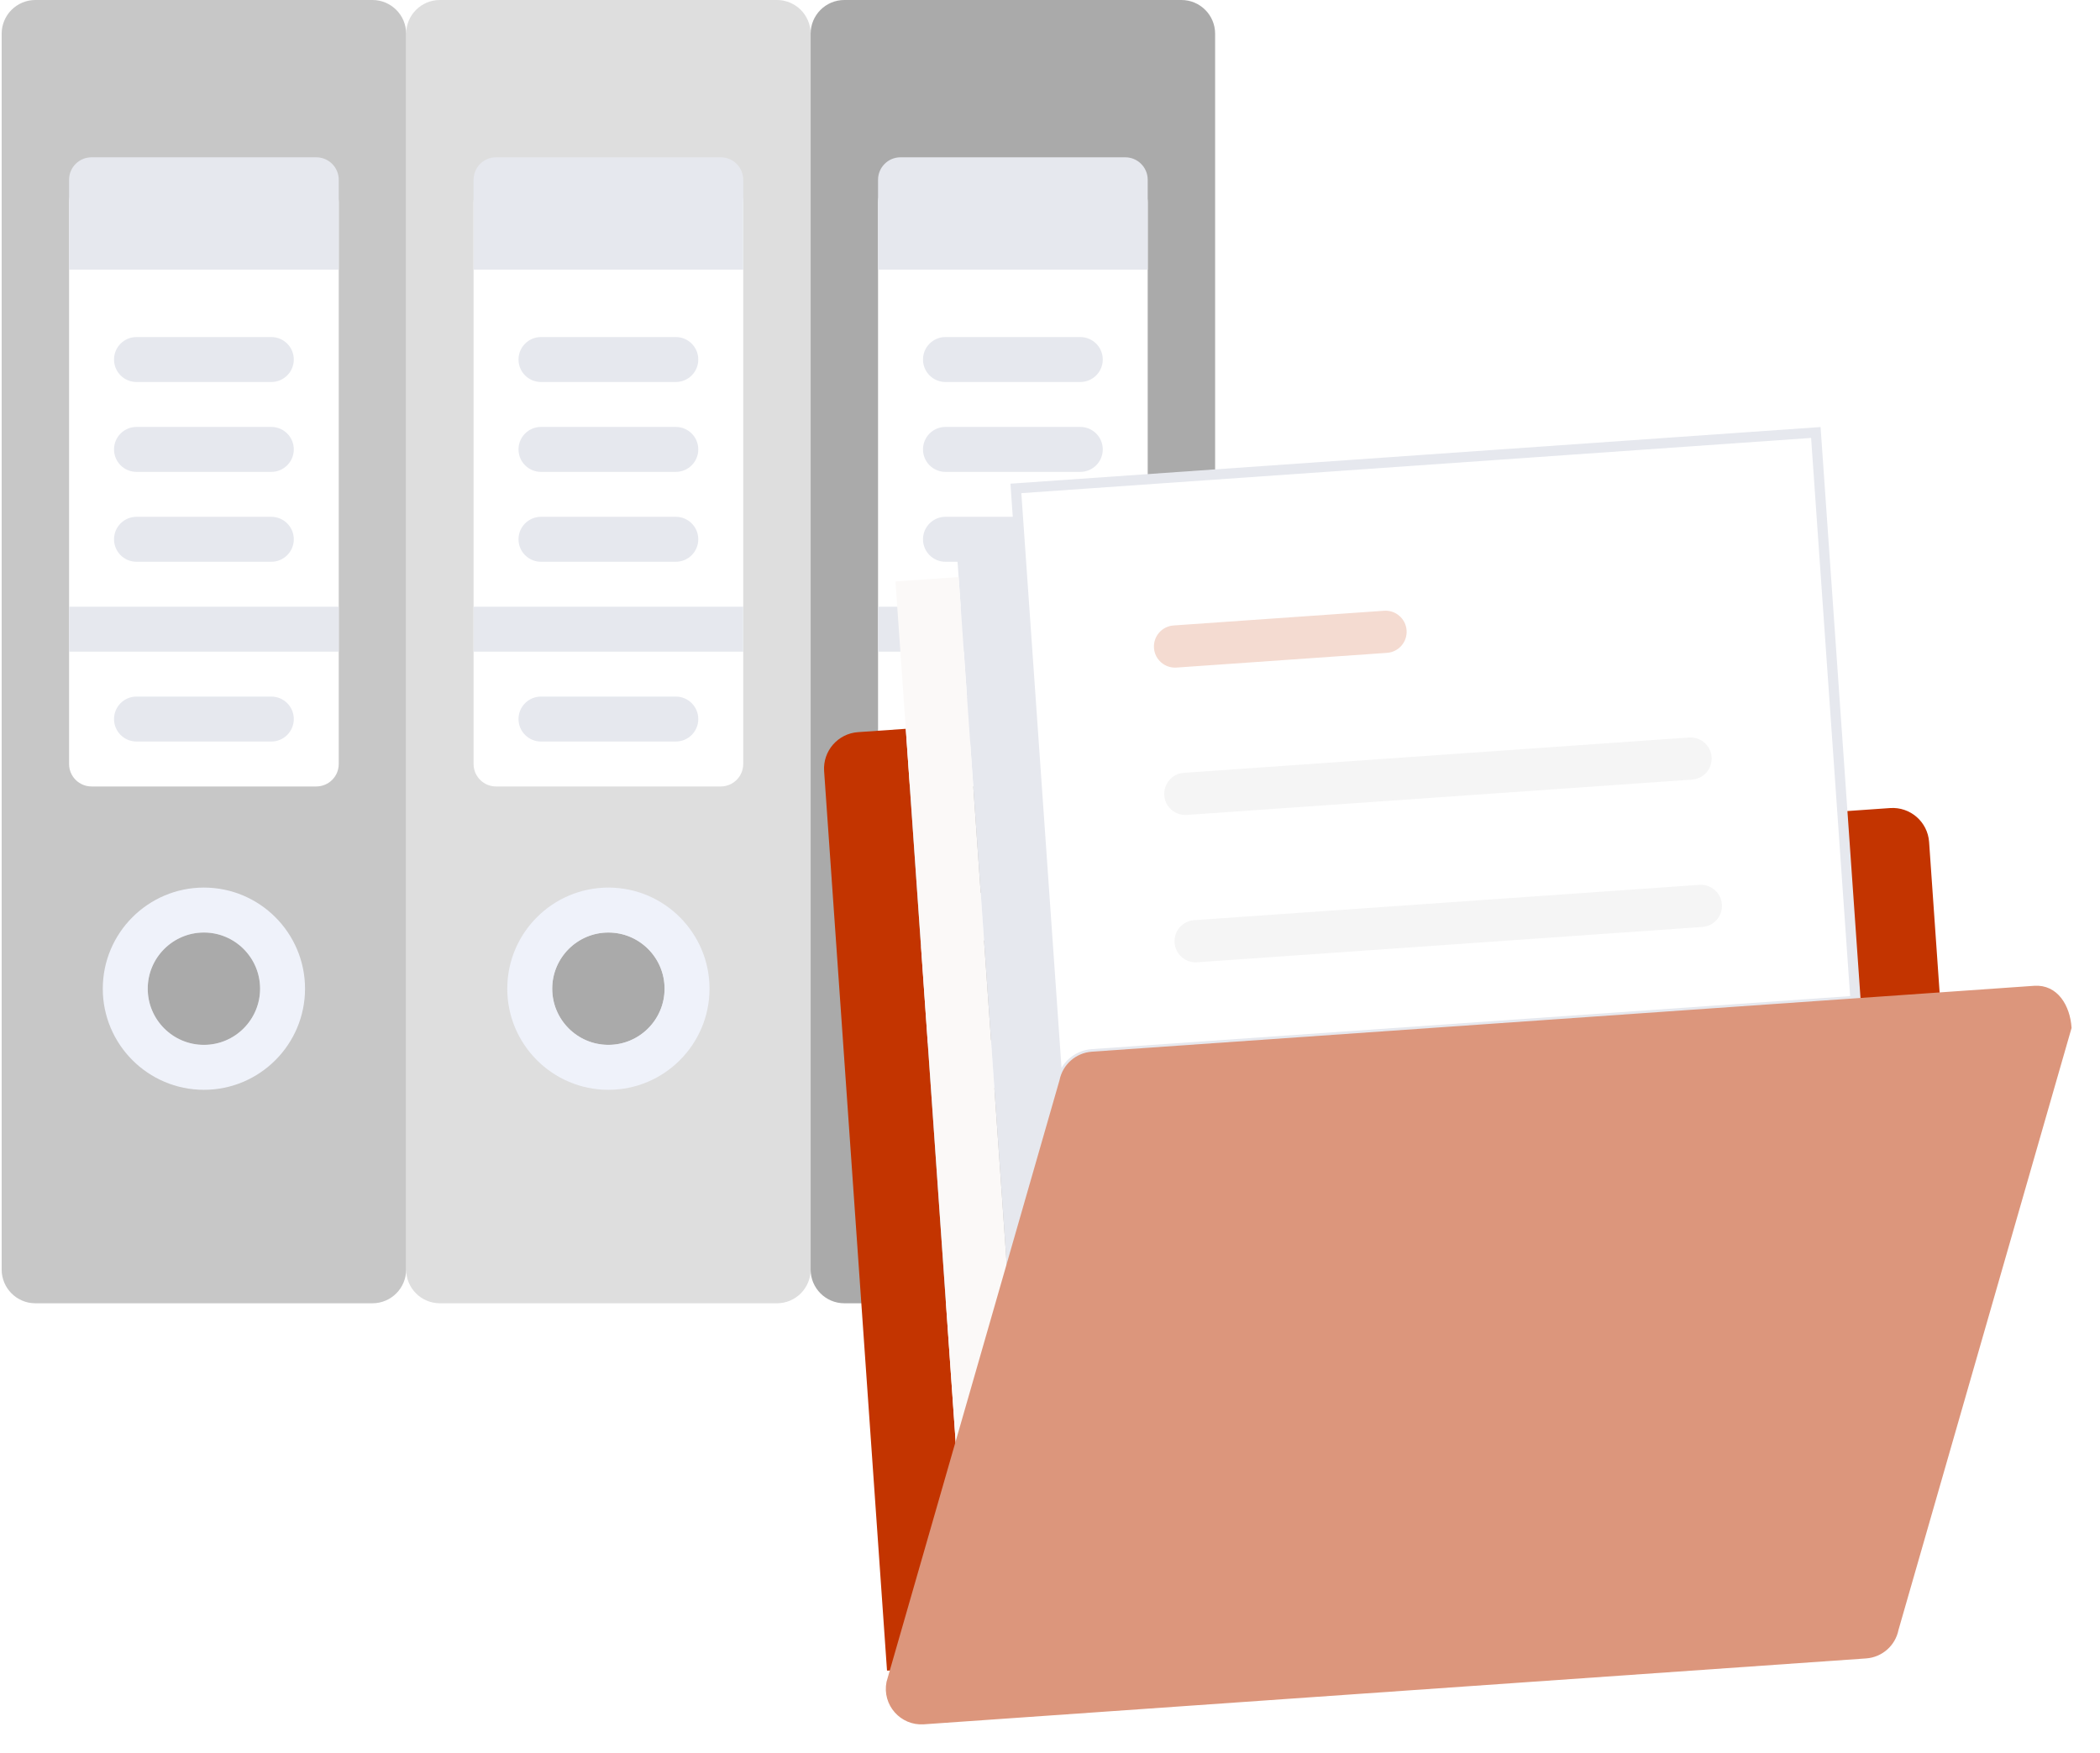 <?xml version="1.0" encoding="UTF-8"?>
<svg width="218px" height="182px" viewBox="0 0 218 182" version="1.1" xmlns="http://www.w3.org/2000/svg" xmlns:xlink="http://www.w3.org/1999/xlink">
    <!-- Generator: sketchtool 60 (101010) - https://sketch.com -->
    <title>86A0FB09-180C-46C2-AE5B-97355E86499F</title>
    <desc>Created with sketchtool.</desc>
    <defs>
        <filter x="-3.9%" y="-3.9%" width="107.0%" height="107.0%" filterUnits="objectBoundingBox" id="filter-1">
            <feOffset dx="0" dy="0" in="SourceAlpha" result="shadowOffsetOuter1"></feOffset>
            <feGaussianBlur stdDeviation="1" in="shadowOffsetOuter1" result="shadowBlurOuter1"></feGaussianBlur>
            <feColorMatrix values="0 0 0 0 0   0 0 0 0 0   0 0 0 0 0  0 0 0 0.16 0" type="matrix" in="shadowBlurOuter1" result="shadowMatrixOuter1"></feColorMatrix>
            <feMerge>
                <feMergeNode in="shadowMatrixOuter1"></feMergeNode>
                <feMergeNode in="SourceGraphic"></feMergeNode>
            </feMerge>
        </filter>
    </defs>
    <g id="FASE-1-_-SEVILLA" stroke="none" stroke-width="1" fill="none" fill-rule="evenodd">
        <g id="0.0-Home" transform="translate(-878, -1963)" fill-rule="nonzero">
            <g id="Group-3" transform="translate(878, 1963)">
                <g id="office-material">
                    <path d="M80.653,135.299 L45.662,135.299 C43.729,135.299 42.163,133.732 42.163,131.8 L42.163,3.499 C42.163,1.567 43.729,0 45.662,0 L80.653,0 C82.585,0 84.152,1.567 84.152,3.499 L84.152,131.8 C84.152,133.732 82.585,135.299 80.653,135.299 Z" id="Path" fill="#DEDEDE"></path>
                    <path d="M74.821,81.646 L51.493,81.646 C50.205,81.646 49.161,80.602 49.161,79.313 L49.161,20.995 C49.161,19.706 50.205,18.662 51.493,18.662 L74.821,18.662 C76.109,18.662 77.154,19.706 77.154,20.995 L77.154,79.313 C77.154,80.602 76.109,81.646 74.821,81.646 Z" id="Path" fill="#FFFFFF"></path>
                    <g id="Group" transform="translate(53.644, 34.882)" fill="#E6E8EE">
                        <path d="M16.512,4.775 L2.515,4.775 C1.227,4.775 0.182,3.73 0.182,2.442 C0.182,1.154 1.227,0.109 2.515,0.109 L16.512,0.109 C17.8,0.109 18.844,1.154 18.844,2.442 C18.844,3.73 17.8,4.775 16.512,4.775 Z" id="Path"></path>
                        <path d="M16.512,14.106 L2.515,14.106 C1.227,14.106 0.182,13.061 0.182,11.773 C0.182,10.485 1.227,9.44 2.515,9.44 L16.512,9.44 C17.8,9.44 18.844,10.485 18.844,11.773 C18.844,13.061 17.8,14.106 16.512,14.106 Z" id="Path"></path>
                        <path d="M16.512,23.437 L2.515,23.437 C1.227,23.437 0.182,22.392 0.182,21.104 C0.182,19.816 1.227,18.771 2.515,18.771 L16.512,18.771 C17.8,18.771 18.844,19.816 18.844,21.104 C18.844,22.392 17.8,23.437 16.512,23.437 Z" id="Path"></path>
                        <path d="M16.512,42.099 L2.515,42.099 C1.227,42.099 0.182,41.054 0.182,39.766 C0.182,38.478 1.227,37.433 2.515,37.433 L16.512,37.433 C17.8,37.433 18.844,38.478 18.844,39.766 C18.844,41.054 17.8,42.099 16.512,42.099 Z" id="Path"></path>
                    </g>
                    <g id="Group" transform="translate(49.152, 16.12)" fill="#E6E8EE">
                        <rect id="Rectangle" x="0.009" y="46.865" width="27.993" height="4.665"></rect>
                        <path d="M28.002,11.873 L0.009,11.873 L0.009,2.542 C0.009,1.254 1.054,0.21 2.342,0.21 L25.669,0.21 C26.958,0.21 28.002,1.254 28.002,2.542 L28.002,11.873 L28.002,11.873 Z" id="Path"></path>
                    </g>
                    <circle id="Oval" fill="#AAAAAA" cx="63.157" cy="102.641" r="5.832"></circle>
                    <path d="M63.157,113.138 C57.368,113.138 52.66,108.429 52.66,102.641 C52.66,96.852 57.368,92.143 63.157,92.143 C68.946,92.143 73.655,96.852 73.655,102.641 C73.655,108.43 68.946,113.138 63.157,113.138 Z M63.157,96.809 C59.942,96.809 57.325,99.425 57.325,102.641 C57.325,105.856 59.942,108.473 63.157,108.473 C66.373,108.473 68.989,105.856 68.989,102.641 C68.989,99.425 66.373,96.809 63.157,96.809 Z" id="Shape" fill="#EFF2FA"></path>
                    <path d="M122.642,135.299 L87.651,135.299 C85.719,135.299 84.152,133.732 84.152,131.8 L84.152,3.499 C84.152,1.567 85.719,0 87.651,0 L122.642,0 C124.575,0 126.141,1.567 126.141,3.499 L126.141,131.8 C126.141,133.732 124.575,135.299 122.642,135.299 Z" id="Path" fill="#AAAAAA"></path>
                    <path d="M116.81,81.646 L93.483,81.646 C92.195,81.646 91.15,80.602 91.15,79.313 L91.15,20.995 C91.15,19.706 92.195,18.662 93.483,18.662 L116.81,18.662 C118.098,18.662 119.143,19.706 119.143,20.995 L119.143,79.313 C119.143,80.602 118.099,81.646 116.81,81.646 Z" id="Path" fill="#FFFFFF"></path>
                    <g id="Group" transform="translate(95.661, 34.882)" fill="#E6E8EE">
                        <path d="M16.484,4.775 L2.487,4.775 C1.199,4.775 0.155,3.73 0.155,2.442 C0.155,1.154 1.199,0.109 2.487,0.109 L16.484,0.109 C17.772,0.109 18.817,1.154 18.817,2.442 C18.817,3.73 17.772,4.775 16.484,4.775 Z" id="Path"></path>
                        <path d="M16.484,14.106 L2.487,14.106 C1.199,14.106 0.155,13.061 0.155,11.773 C0.155,10.485 1.199,9.44 2.487,9.44 L16.484,9.44 C17.772,9.44 18.817,10.485 18.817,11.773 C18.817,13.061 17.772,14.106 16.484,14.106 Z" id="Path"></path>
                        <path d="M16.484,23.437 L2.487,23.437 C1.199,23.437 0.155,22.392 0.155,21.104 C0.155,19.816 1.199,18.771 2.487,18.771 L16.484,18.771 C17.772,18.771 18.817,19.816 18.817,21.104 C18.817,22.392 17.772,23.437 16.484,23.437 Z" id="Path"></path>
                        <path d="M16.484,42.099 L2.487,42.099 C1.199,42.099 0.155,41.054 0.155,39.766 C0.155,38.478 1.199,37.433 2.487,37.433 L16.484,37.433 C17.772,37.433 18.817,38.478 18.817,39.766 C18.817,41.054 17.772,42.099 16.484,42.099 Z" id="Path"></path>
                    </g>
                    <g id="Group" transform="translate(90.904, 16.12)" fill="#E6E8EE">
                        <rect id="Rectangle" x="0.246" y="46.865" width="27.993" height="4.665"></rect>
                        <path d="M28.239,11.873 L0.246,11.873 L0.246,2.542 C0.246,1.254 1.291,0.21 2.579,0.21 L25.906,0.21 C27.195,0.21 28.239,1.254 28.239,2.542 L28.239,11.873 L28.239,11.873 Z" id="Path"></path>
                    </g>
                    <circle id="Oval" fill="#AAAAAA" cx="105.147" cy="102.641" r="5.832"></circle>
                    <path d="M105.147,113.138 C99.358,113.138 94.649,108.429 94.649,102.641 C94.649,96.852 99.358,92.143 105.147,92.143 C110.936,92.143 115.644,96.852 115.644,102.641 C115.644,108.43 110.935,113.138 105.147,113.138 Z M105.147,96.809 C101.931,96.809 99.315,99.425 99.315,102.641 C99.315,105.856 101.931,108.473 105.147,108.473 C108.362,108.473 110.979,105.856 110.979,102.641 C110.979,99.425 108.362,96.809 105.147,96.809 Z" id="Shape" fill="#EFF2FA"></path>
                    <path d="M38.663,135.299 L3.672,135.299 C1.74,135.299 0.173,133.732 0.173,131.8 L0.173,3.499 C0.173,1.567 1.74,0 3.672,0 L38.663,0 C40.596,0 42.162,1.567 42.162,3.499 L42.162,131.8 C42.162,133.732 40.596,135.299 38.663,135.299 Z" id="Path" fill="#C7C7C7"></path>
                    <path d="M32.831,81.646 L9.504,81.646 C8.216,81.646 7.171,80.602 7.171,79.313 L7.171,20.995 C7.171,19.706 8.216,18.662 9.504,18.662 L32.832,18.662 C34.12,18.662 35.165,19.706 35.165,20.995 L35.165,79.313 C35.165,80.602 34.12,81.646 32.831,81.646 Z" id="Path" fill="#FFFFFF"></path>
                    <g id="Group" transform="translate(11.627, 34.882)" fill="#E6E8EE">
                        <path d="M16.539,4.775 L2.542,4.775 C1.254,4.775 0.21,3.73 0.21,2.442 C0.21,1.154 1.254,0.109 2.542,0.109 L16.539,0.109 C17.827,0.109 18.872,1.154 18.872,2.442 C18.872,3.73 17.827,4.775 16.539,4.775 Z" id="Path"></path>
                        <path d="M16.539,14.106 L2.542,14.106 C1.254,14.106 0.21,13.061 0.21,11.773 C0.21,10.485 1.254,9.44 2.542,9.44 L16.539,9.44 C17.827,9.44 18.872,10.485 18.872,11.773 C18.872,13.061 17.827,14.106 16.539,14.106 Z" id="Path"></path>
                        <path d="M16.539,23.437 L2.542,23.437 C1.254,23.437 0.21,22.392 0.21,21.104 C0.21,19.816 1.254,18.771 2.542,18.771 L16.539,18.771 C17.827,18.771 18.872,19.816 18.872,21.104 C18.872,22.392 17.827,23.437 16.539,23.437 Z" id="Path"></path>
                        <path d="M16.539,42.099 L2.542,42.099 C1.254,42.099 0.21,41.054 0.21,39.766 C0.21,38.478 1.254,37.433 2.542,37.433 L16.539,37.433 C17.827,37.433 18.872,38.478 18.872,39.766 C18.872,41.054 17.827,42.099 16.539,42.099 Z" id="Path"></path>
                    </g>
                    <g id="Group" transform="translate(7.135, 16.12)" fill="#E6E8EE">
                        <rect id="Rectangle" x="0.036" y="46.865" width="27.993" height="4.665"></rect>
                        <path d="M28.03,11.873 L0.036,11.873 L0.036,2.542 C0.036,1.254 1.081,0.21 2.369,0.21 L25.697,0.21 C26.985,0.21 28.03,1.254 28.03,2.542 L28.03,11.873 L28.03,11.873 Z" id="Path"></path>
                    </g>
                    <circle id="Oval" fill="#AAAAAA" cx="21.168" cy="102.641" r="5.832"></circle>
                    <path d="M21.168,113.138 C15.379,113.138 10.67,108.429 10.67,102.641 C10.67,96.852 15.379,92.143 21.168,92.143 C26.957,92.143 31.665,96.852 31.665,102.641 C31.665,108.43 26.957,113.138 21.168,113.138 Z M21.168,96.809 C17.952,96.809 15.336,99.425 15.336,102.641 C15.336,105.856 17.952,108.473 21.168,108.473 C24.383,108.473 27,105.856 27,102.641 C27,99.425 24.383,96.809 21.168,96.809 Z" id="Shape" fill="#EFF2FA"></path>
                </g>
                <g id="folder-(1)" filter="url(#filter-1)" transform="translate(151.914, 111.613) rotate(-4) translate(-151.914, -111.613) translate(87.914, 47.613)">
                    <path d="M110.121,39.432 L105.152,39.432 L105.152,59.148 L113.915,59.148 L113.915,43.226 C113.915,41.13 112.215,39.432 110.121,39.432 Z" id="Path" fill="#C33400"></path>
                    <path d="M8.763,24.097 L3.794,24.097 C1.7,24.097 0,25.795 0,27.892 L0,121.495 C0.151,121.499 0.302,121.508 0.449,121.516 L8.763,98.847 L8.763,24.097 Z" id="Path" fill="#C33400"></path>
                    <path d="M22.391,61.68 C22.794,60.186 24.15,59.148 25.699,59.148 L30.08,59.148 L105.152,59.148 L105.152,32.86 L105.152,0 L72.292,0 L21.907,0 L21.907,63.006 L22.391,61.68 Z" id="Path" stroke="#E6E8EE" stroke-width="1.059" fill="#FFFFFF"></path>
                    <g id="Group" transform="translate(35.051, 15.335)">
                        <path d="M2.191,19.716 L54.767,19.716 C55.976,19.716 56.957,18.737 56.957,17.525 C56.957,16.314 55.976,15.335 54.767,15.335 L2.191,15.335 C0.981,15.335 0,16.314 0,17.525 C0,18.737 0.981,19.716 2.191,19.716 Z" id="Path" fill="#F5F5F5"></path>
                        <path d="M2.191,4.381 L24.097,4.381 C25.307,4.381 26.288,3.402 26.288,2.191 C26.288,0.979 25.307,0 24.097,0 L2.191,0 C0.981,0 0,0.979 0,2.191 C0,3.402 0.981,4.381 2.191,4.381 Z" id="Path" fill="#F4DBD1"></path>
                        <path d="M54.767,30.669 L2.191,30.669 C0.981,30.669 0,31.649 0,32.86 C0,34.071 0.981,35.051 2.191,35.051 L54.767,35.051 C55.976,35.051 56.957,34.071 56.957,32.86 C56.957,31.649 55.976,30.669 54.767,30.669 Z" id="Path" fill="#F5F5F5"></path>
                    </g>
                    <polygon id="Path" fill="#E6E8EE" points="21.907 63.006 21.907 4.381 15.335 4.381 15.335 81.024"></polygon>
                    <polygon id="Path" fill="#FBF9F8" points="15.335 81.024 15.335 8.763 8.763 8.763 8.763 99.042"></polygon>
                    <path d="M101.481,127.059 L3.428,127.059 C1.172,127.059 -0.469,124.916 0.12,122.737 L22.391,61.68 C22.794,60.186 24.15,59.148 25.699,59.148 L123.751,59.148 C126.007,59.148 127.059,61.304 127.059,63.47 L104.788,124.526 C104.385,126.02 103.029,127.059 101.481,127.059 Z" id="Path" stroke="#DC967C" stroke-width="0.529" fill="#DC967C"></path>
                </g>
            </g>
        </g>
    </g>
</svg>